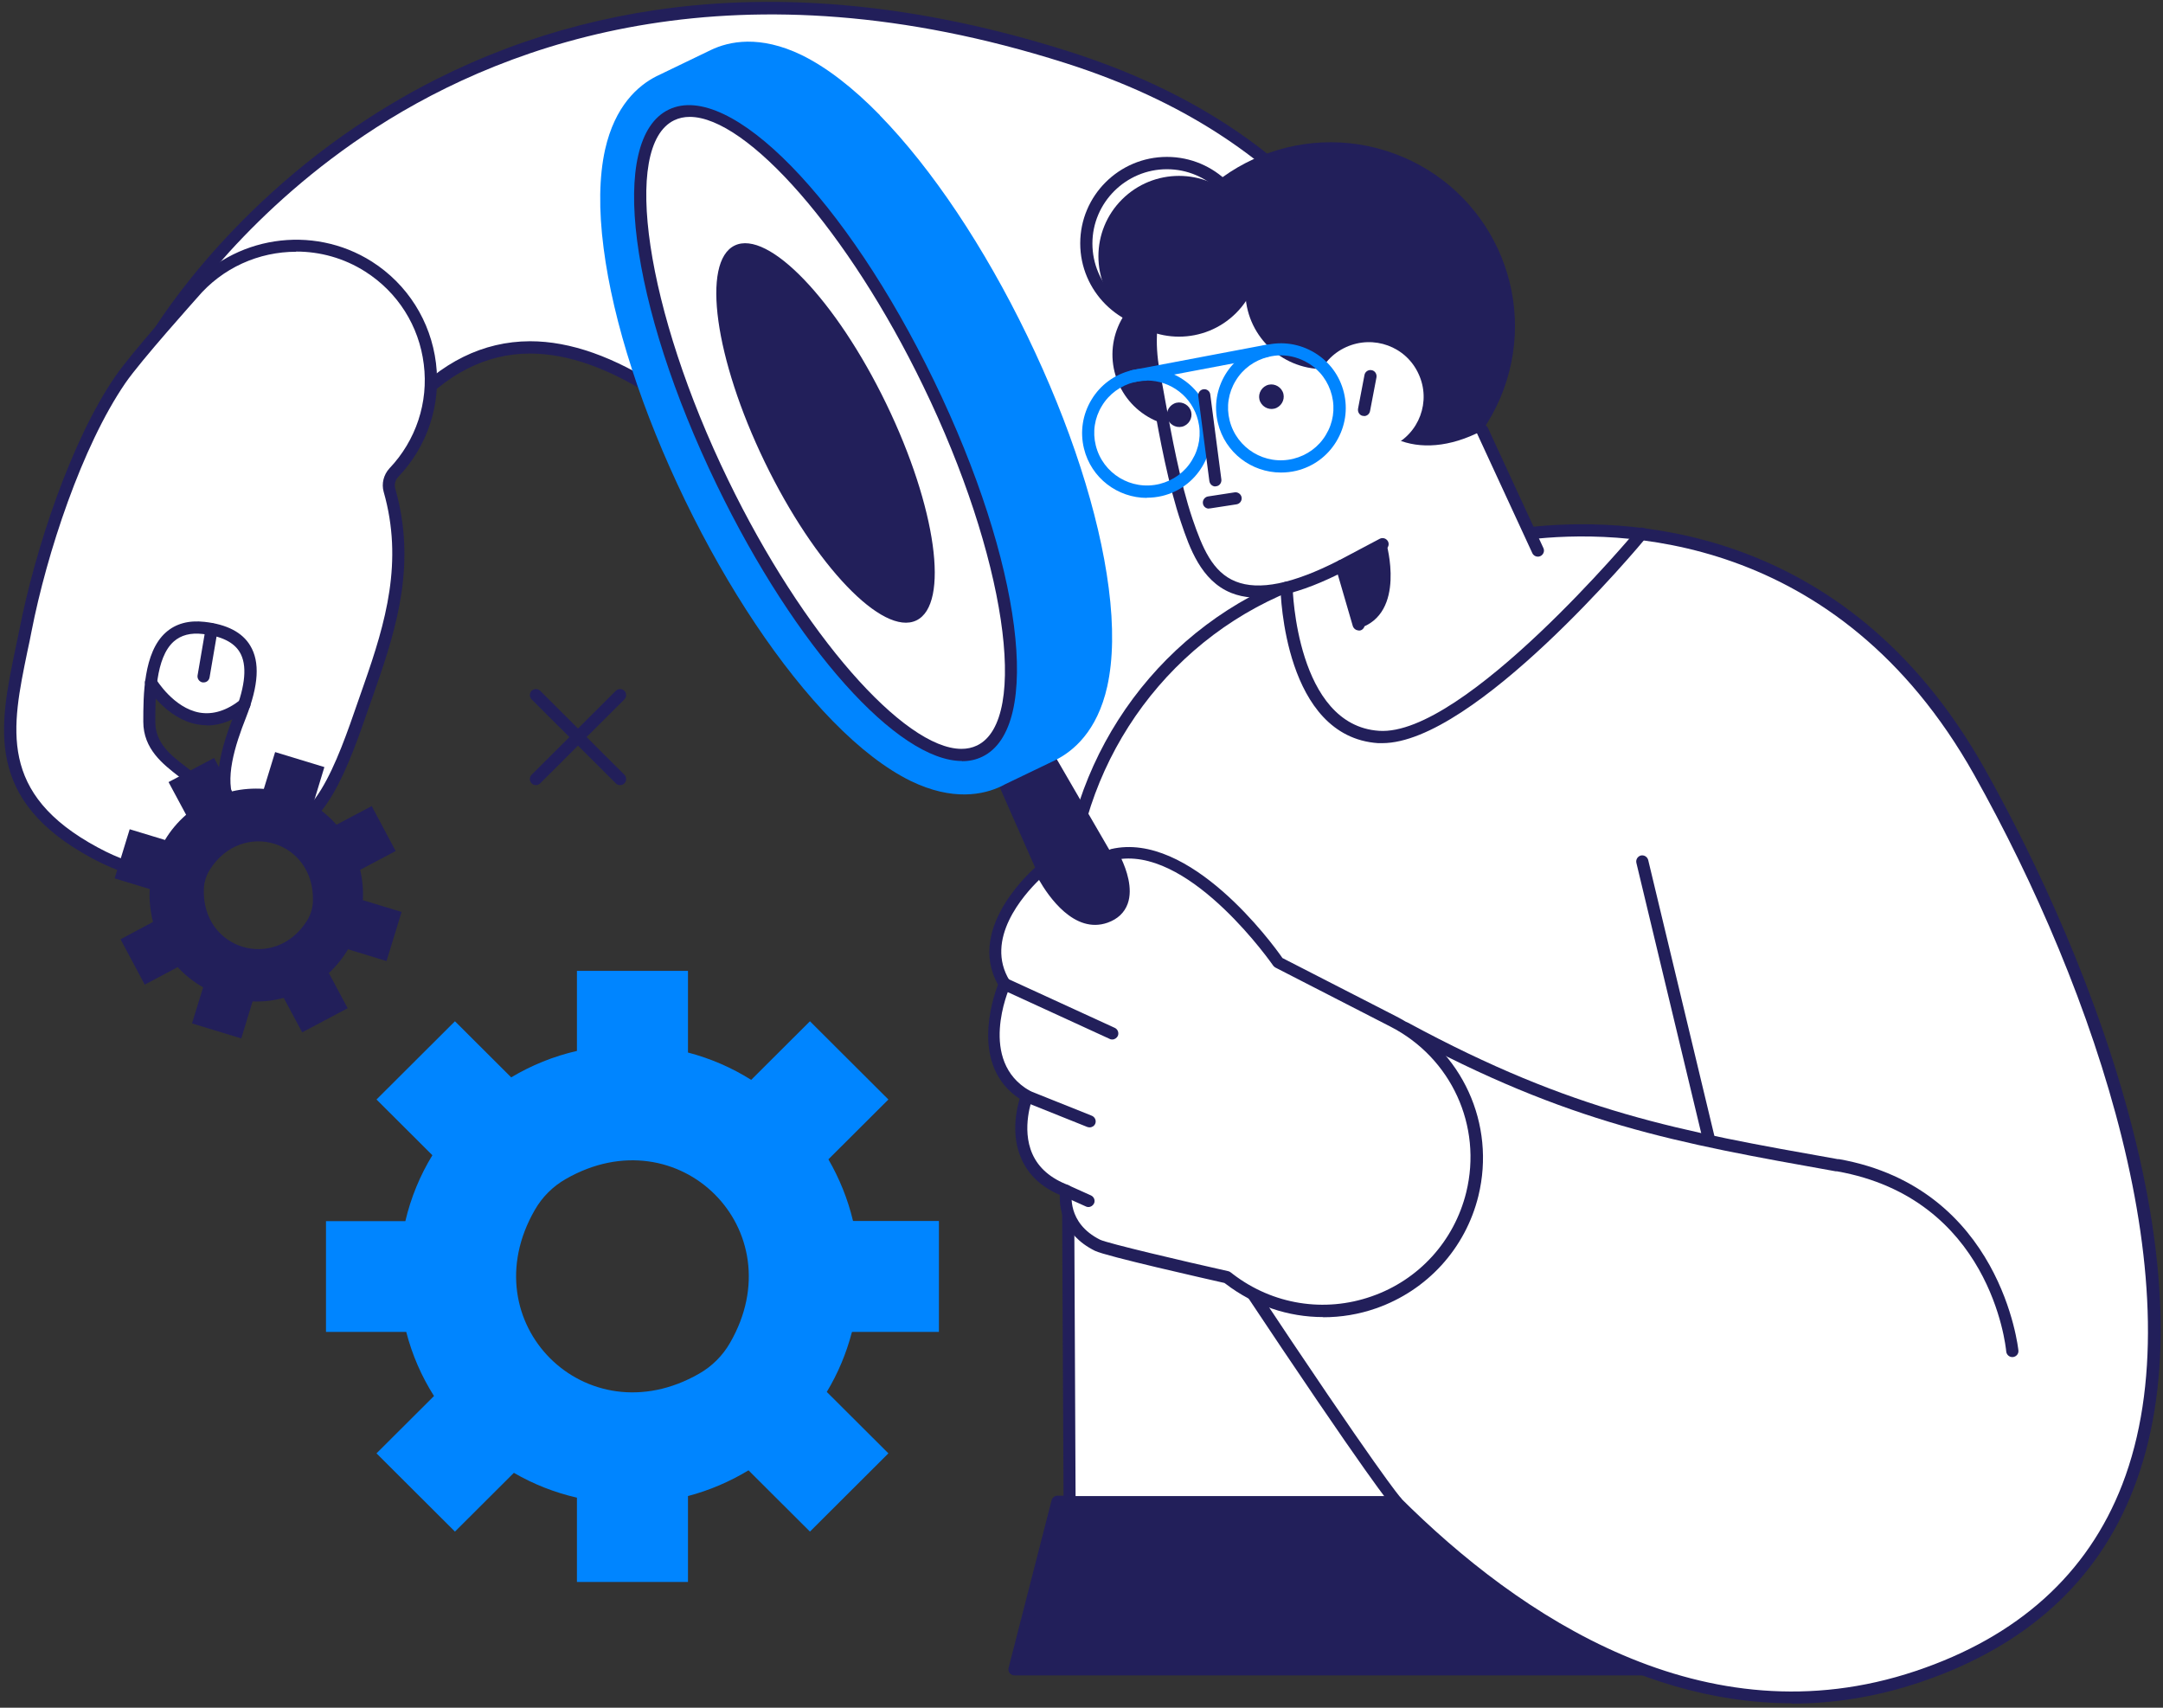 <svg width="342" height="270" viewBox="0 0 342 270" fill="none" xmlns="http://www.w3.org/2000/svg">
<rect x="0" y="0" width="342" height="270" fill="#333333" stroke="none"/>
<g clip-path="url(#clip0_329_2199)">
<path d="M168.561 8.991C225.003 26.896 224.465 70.275 243.156 87.05L174.169 141.415C165.446 130.768 141.063 98.743 127.894 83.775C103.454 55.985 81.195 45.366 64.231 64.796L24.526 53.5C24.526 53.5 68.309 -22.809 168.561 8.991Z" fill="white"/>
<path d="M174.169 142.404C173.886 142.404 173.602 142.291 173.432 142.065C170.459 138.45 165.701 132.378 160.179 125.318C149.332 111.508 135.852 94.308 127.186 84.452C110.506 65.502 95.921 55.9 83.828 55.9H83.772C76.833 55.9 70.49 59.148 64.967 65.502C64.712 65.785 64.344 65.898 63.976 65.785L24.272 54.488C23.988 54.403 23.762 54.206 23.648 53.923C23.535 53.641 23.564 53.33 23.705 53.076C23.818 52.878 35.033 33.618 58.454 18.565C72.189 9.697 87.397 3.992 103.624 1.592C123.901 -1.402 145.849 0.801 168.845 8.087C207.756 20.429 219.849 44.717 229.563 64.26C234.065 73.325 237.974 81.148 243.779 86.373C243.977 86.57 244.119 86.825 244.091 87.107C244.091 87.389 243.949 87.644 243.723 87.813L174.735 142.178C174.565 142.319 174.339 142.376 174.14 142.376L174.169 142.404ZM83.828 53.952C96.516 53.952 111.582 63.779 128.63 83.181C137.353 93.094 150.862 110.321 161.708 124.132C166.862 130.712 171.365 136.445 174.339 140.116L241.712 87.022C236.104 81.6 232.281 73.918 227.892 65.107C218.32 45.903 206.425 22.01 168.307 9.923C116.878 -6.401 80.77 6.478 59.502 20.146C39.593 32.94 28.689 48.783 26.027 52.963L63.919 63.751C69.725 57.256 76.409 53.98 83.772 53.952H83.828Z" fill="#221F5A"/>
<path d="M191.753 66.626C197.606 64.209 200.385 57.518 197.961 51.682C195.537 45.846 188.827 43.075 182.975 45.492C177.123 47.91 174.344 54.6 176.768 60.436C179.192 66.272 185.901 69.044 191.753 66.626Z" fill="#221F5A"/>
<path d="M62.249 74.765C71.481 65.079 69.555 49.376 58.255 42.175C49.221 36.442 37.327 38.249 30.445 46.439C30.445 46.439 21.525 56.38 19.032 60.023C12.405 69.654 6.713 86.09 4.051 99.618C1.389 113.146 -2.802 125.205 15.011 134.835C32.824 144.437 34.382 128.481 32.23 125.176C30.077 121.872 23.62 120.008 23.62 114.106C23.62 112.27 23.62 110.039 23.903 107.864C23.903 107.864 30.049 118.173 38.658 111.338C38.46 111.903 38.262 112.496 38.035 113.061C35.316 119.98 32.768 128.763 41.717 130.994C50.666 133.225 54.659 119.387 58.482 108.514C62.135 98.149 64.769 88.604 61.597 77.477C61.314 76.488 61.597 75.443 62.277 74.709L62.249 74.765Z" fill="white"/>
<path d="M279.434 237.436H167.202L160.405 263.927H285.976C282.577 240.628 279.434 237.436 279.434 237.436Z" fill="#221F5A"/>
<path d="M285.976 264.887H160.405C160.122 264.887 159.839 264.746 159.641 264.52C159.471 264.294 159.386 263.983 159.471 263.701L166.268 237.21C166.381 236.787 166.749 236.476 167.202 236.476H279.434C279.689 236.476 279.944 236.589 280.114 236.759C280.453 237.097 283.569 240.854 286.939 263.786C286.967 264.068 286.91 264.35 286.712 264.548C286.542 264.746 286.259 264.887 285.976 264.887ZM161.651 262.967H284.871C282.153 244.779 279.661 239.583 278.924 238.368H167.938L161.651 262.967Z" fill="#221F5A"/>
<path d="M312.993 121.985C335.536 162.145 366.291 243.932 303.166 265.057C270.117 276.127 241.004 257.601 220.755 237.436H169.1L168.647 145.341C168.533 123.002 181.447 102.499 201.866 93.32C202.347 93.094 202.857 92.897 203.339 92.671L212.089 89.451L241.57 84.283C260.828 82.052 292.914 86.344 312.937 121.957L312.993 121.985Z" fill="white"/>
<path d="M283.314 269.293C257.713 269.293 235.652 253.506 220.387 238.397H169.128C168.59 238.397 168.165 237.973 168.165 237.436L167.712 145.341C167.599 122.494 180.853 101.736 201.498 92.445C201.979 92.219 202.489 91.993 202.999 91.795C203.48 91.597 204.047 91.795 204.273 92.303C204.471 92.784 204.273 93.348 203.763 93.574C203.254 93.8 202.772 93.998 202.291 94.224C182.354 103.176 169.525 123.256 169.638 145.369L170.063 236.533H220.755C221.01 236.533 221.265 236.646 221.435 236.815C240.154 255.483 269.494 275.365 302.855 264.209C319.082 258.787 330.098 248.846 335.564 234.697C347.459 203.942 331.26 156.581 312.144 122.494C290.536 84.029 255.702 83.662 241.74 85.299C241.202 85.356 240.749 84.989 240.664 84.452C240.608 83.916 240.976 83.464 241.514 83.379C255.872 81.713 291.668 82.08 313.815 121.562C319.62 131.87 330.268 152.712 336.64 176.378C343.041 200.214 343.296 220.068 337.348 235.375C331.656 250.089 320.243 260.397 303.449 266.017C296.539 268.333 289.771 269.349 283.257 269.349L283.314 269.293Z" fill="#221F5A"/>
<path d="M148.455 193.041H134.946C134.946 193.041 134.889 193.041 134.861 192.984C134.04 189.539 132.709 186.291 130.981 183.297L140.468 173.837L128.064 161.467L118.775 170.73C115.717 168.81 112.347 167.341 108.778 166.409V153.503H91.22V166.155C87.51 167.002 83.999 168.442 80.827 170.335L71.934 161.467L59.53 173.837L68.366 182.648C66.412 185.839 64.968 189.341 64.09 193.069H51.544V210.579H64.231C65.166 214.222 66.667 217.639 68.621 220.717L59.53 229.783L71.934 242.153L81.251 232.861C84.31 234.64 87.652 235.968 91.22 236.787V250.117H108.778V236.533C112.205 235.629 115.405 234.245 118.351 232.466L128.064 242.153L140.468 229.783L130.726 220.068C132.482 217.159 133.813 213.996 134.691 210.635C134.691 210.607 134.748 210.579 134.776 210.579H148.455V193.069V193.041ZM110.534 217.187C92.664 227.439 74.285 209.11 84.565 191.29C85.726 189.256 87.425 187.562 89.464 186.404C107.334 176.152 125.714 194.481 115.434 212.301C114.273 214.335 112.573 216.029 110.534 217.187Z" fill="url(#paint0_linear_329_2199)"/>
<path d="M237.733 61.611C243.301 46.552 235.573 29.843 220.473 24.291C205.373 18.739 188.618 26.445 183.05 41.504C177.482 56.562 185.21 73.271 200.31 78.823C215.41 84.376 232.165 76.669 237.733 61.611Z" fill="#221F5A"/>
<path d="M234.377 68.072C224.04 73.495 215.403 68.948 214.496 60.419C214.496 60.419 201.469 35.114 190.226 38.87C183.373 42.288 180.654 50.506 182.608 59.656C183.458 63.667 185.044 74.653 187.706 82.419C190.368 90.157 193.794 98.912 212.174 89.507L217.98 102.075L243.156 87.107L234.377 68.1V68.072Z" fill="white"/>
<path d="M214.836 99.674C214.411 99.674 214.043 99.392 213.902 98.997L211.523 90.835C204.216 94.422 198.694 95.354 194.672 93.744C189.886 91.823 188.074 86.542 186.771 82.701C184.732 76.742 183.316 68.919 182.382 63.751C182.098 62.17 181.844 60.786 181.645 59.826C179.55 49.913 182.665 41.554 189.773 37.995C190.255 37.769 190.821 37.939 191.048 38.419C191.274 38.899 191.104 39.464 190.623 39.69C184.336 42.824 181.589 50.393 183.514 59.402C183.713 60.391 183.968 61.775 184.251 63.384C185.185 68.496 186.573 76.206 188.555 82.052C190.113 86.599 191.699 90.468 195.38 91.936C199.062 93.405 204.386 92.332 211.693 88.604C211.948 88.463 212.259 88.463 212.514 88.604C212.769 88.717 212.967 88.943 213.052 89.225L215.742 98.488C215.884 98.997 215.601 99.533 215.091 99.674C215.006 99.674 214.921 99.703 214.836 99.703V99.674Z" fill="#221F5A"/>
<path d="M243.156 88.011C242.788 88.011 242.448 87.813 242.278 87.446L233.499 68.439C233.272 67.959 233.499 67.394 233.98 67.168C234.462 66.943 235.028 67.168 235.255 67.649L244.034 86.655C244.261 87.135 244.034 87.7 243.553 87.926C243.411 87.983 243.298 88.011 243.156 88.011Z" fill="#221F5A"/>
<path d="M212.146 90.411C211.806 90.411 211.466 90.213 211.296 89.903C211.042 89.423 211.24 88.858 211.693 88.604L218.15 85.187C218.631 84.932 219.198 85.13 219.453 85.582C219.708 86.062 219.509 86.627 219.056 86.881L212.599 90.298C212.458 90.383 212.316 90.411 212.146 90.411Z" fill="#221F5A"/>
<path d="M202.8 61.916C203.253 62.876 202.8 64.034 201.837 64.486C200.874 64.937 199.713 64.486 199.26 63.525C198.807 62.565 199.26 61.407 200.223 60.955C201.186 60.504 202.347 60.955 202.8 61.916Z" fill="#221F5A"/>
<path d="M188.216 64.768C188.669 65.728 188.216 66.886 187.253 67.338C186.29 67.79 185.129 67.338 184.676 66.378C184.223 65.418 184.676 64.26 185.639 63.808C186.601 63.356 187.763 63.808 188.216 64.768Z" fill="#221F5A"/>
<path d="M219.198 85.893C219.198 85.893 222.426 97.02 214.836 99.364L212.146 89.479L219.198 85.893Z" fill="#221F5A"/>
<path d="M318.175 214.561C317.694 214.561 317.269 214.194 317.213 213.685C317.128 212.697 314.664 189.482 290.45 185.19H290.252C264.934 180.671 248.197 177.706 221.775 163.415C221.321 163.161 221.123 162.568 221.378 162.116C221.633 161.664 222.199 161.467 222.681 161.721C248.848 175.87 265.444 178.807 290.592 183.269H290.79C316.448 187.844 319.11 213.262 319.138 213.516C319.195 214.052 318.799 214.504 318.26 214.561C318.232 214.561 318.204 214.561 318.175 214.561Z" fill="#221F5A"/>
<path d="M270.202 181.066C269.777 181.066 269.38 180.784 269.267 180.332L258.732 136.417C258.619 135.908 258.93 135.4 259.44 135.259C259.95 135.146 260.46 135.456 260.601 135.965L271.136 179.88C271.25 180.389 270.938 180.897 270.428 181.038C270.343 181.038 270.287 181.038 270.202 181.038V181.066Z" fill="#221F5A"/>
<path d="M218.546 117.495C218.32 117.495 218.093 117.495 217.895 117.495C203.083 116.478 202.489 93.913 202.46 92.953C202.46 92.416 202.885 91.993 203.395 91.965C203.933 91.965 204.358 92.388 204.386 92.897C204.386 93.122 204.981 114.671 218.036 115.546C231.46 116.478 258.562 84.085 258.817 83.746C259.157 83.351 259.752 83.294 260.176 83.633C260.573 83.972 260.63 84.565 260.29 84.989C259.185 86.344 233.131 117.495 218.546 117.495Z" fill="#221F5A"/>
<path d="M220.783 238.397C220.529 238.397 220.274 238.284 220.075 238.086C219.962 237.973 216.932 234.669 195.437 202.332C195.154 201.88 195.267 201.287 195.72 201.005C196.173 200.722 196.768 200.835 197.051 201.287C218.433 233.511 221.435 236.758 221.463 236.787C221.831 237.182 221.803 237.775 221.435 238.142C221.237 238.312 221.01 238.397 220.783 238.397Z" fill="#221F5A"/>
<path d="M158.055 124.442L181.193 176.915C183.09 181.179 188.244 182.93 192.464 180.728C196.542 178.581 198.071 173.526 195.834 169.6L166.664 119.302L158.055 124.471V124.442Z" fill="#221F5A"/>
<path d="M139.137 18.226C134.833 13.82 130.67 10.629 126.762 8.709C120.163 5.517 115.292 6.506 112.375 7.918L103.766 12.069C100.877 13.538 97.224 16.729 95.666 23.677C94.732 27.913 94.647 33.138 95.44 39.238C96.941 50.93 101.528 65.079 108.325 79.115C115.122 93.151 123.391 105.521 131.633 113.965C135.937 118.37 140.1 121.562 144.008 123.482C150.607 126.673 155.478 125.685 158.395 124.273C158.565 124.188 158.706 124.103 158.876 124.019L166.749 120.234C169.666 118.822 173.489 115.631 175.075 108.514C176.01 104.278 176.095 99.053 175.302 92.953C173.801 81.261 169.213 67.112 162.416 53.076C155.62 39.04 147.35 26.67 139.109 18.226H139.137Z" fill="url(#paint1_linear_329_2199)"/>
<path d="M146.84 60.617C160.292 88.378 163.889 114.417 154.912 118.766C145.906 123.087 127.724 104.108 114.272 76.319C100.821 48.557 97.224 22.519 106.201 18.17C115.207 13.849 133.388 32.827 146.84 60.617Z" fill="white"/>
<path d="M152.108 120.319C141.969 120.319 125.855 102.499 113.366 76.742C99.461 48.049 96.12 21.954 105.748 17.322C115.377 12.691 133.785 31.528 147.69 60.221C161.595 88.915 164.937 115.01 155.308 119.641C154.317 120.121 153.269 120.347 152.108 120.347V120.319ZM109.062 18.48C108.184 18.48 107.362 18.65 106.598 19.017C98.243 23.055 102.123 49.094 115.122 75.867C126.932 100.268 142.961 118.399 152.023 118.399C152.901 118.399 153.722 118.229 154.487 117.862C162.841 113.823 158.961 87.785 145.963 61.012C134.153 36.611 118.124 18.48 109.062 18.48Z" fill="#221F5A"/>
<path d="M140.128 63.836C148.058 80.216 150.182 95.551 144.886 98.093C139.59 100.635 128.857 89.451 120.927 73.071C112.998 56.691 110.874 41.356 116.17 38.814C121.466 36.273 132.199 47.456 140.128 63.836Z" fill="#221F5A"/>
<path d="M220.33 161.523L202.121 152.175C202.121 152.175 188.386 132.209 175.868 135.146C175.868 135.146 180.598 142.997 174.82 145.059C169.043 147.092 164.54 137.631 164.54 137.631C164.54 137.631 153.382 146.838 158.82 155.621C158.82 155.621 153.241 168.132 162.331 173.328C162.331 173.328 157.998 184.342 168.562 188.324C168.562 188.324 167.429 193.916 173.518 196.938C175.217 197.785 193.993 201.993 193.993 201.993L194.361 202.276C208.266 212.979 228.628 205.891 232.791 188.861C235.453 177.988 230.299 166.691 220.302 161.552L220.33 161.523Z" fill="white"/>
<path d="M209.201 208.235C203.707 208.235 198.298 206.427 193.795 202.982L193.597 202.841C190.878 202.219 174.792 198.604 173.121 197.757C167.882 195.159 167.486 190.725 167.571 188.918C164.654 187.675 162.615 185.755 161.51 183.241C159.811 179.457 160.717 175.39 161.227 173.724C153.411 168.584 156.894 158.021 157.8 155.677C152.589 146.442 163.861 136.981 163.974 136.897C164.201 136.699 164.512 136.643 164.795 136.699C165.079 136.756 165.333 136.953 165.447 137.236C165.475 137.32 169.666 145.906 174.537 144.183C175.585 143.816 176.237 143.223 176.548 142.347C177.341 140.173 175.755 136.784 175.075 135.682C174.906 135.428 174.906 135.089 175.019 134.807C175.132 134.524 175.387 134.327 175.67 134.242C188.131 131.333 201.215 149.21 202.772 151.469L220.784 160.704C231.206 166.042 236.53 177.734 233.754 189.087C231.715 197.39 225.655 204.027 217.584 206.851C214.837 207.811 212.033 208.263 209.229 208.263L209.201 208.235ZM164.286 139.128C161.878 141.472 155.591 148.504 159.641 155.056C159.811 155.31 159.839 155.649 159.698 155.96C159.471 156.44 154.6 167.765 162.813 172.453C163.238 172.679 163.408 173.187 163.238 173.639C163.238 173.695 161.425 178.383 163.238 182.45C164.229 184.681 166.155 186.319 168.902 187.364C169.327 187.534 169.581 187.986 169.496 188.437C169.468 188.635 168.619 193.351 173.943 196.006C175.104 196.571 186.97 199.367 194.191 200.977C194.333 201.005 194.446 201.061 194.56 201.146L194.928 201.429C201.215 206.258 209.399 207.585 216.876 204.959C224.352 202.361 229.931 196.204 231.829 188.522C234.406 178.016 229.478 167.256 219.849 162.314L201.64 152.966C201.64 152.966 201.385 152.797 201.3 152.656C201.158 152.458 188.726 134.581 177.313 135.795C178.077 137.433 179.182 140.455 178.304 142.884C177.794 144.296 176.718 145.313 175.132 145.878C169.865 147.741 165.758 141.698 164.257 139.071L164.286 139.128Z" fill="#221F5A"/>
<path d="M172.3 178.242C172.3 178.242 172.073 178.242 171.932 178.186L161.991 174.204C161.51 174.006 161.255 173.441 161.453 172.961C161.652 172.481 162.218 172.227 162.699 172.425L172.64 176.407C173.121 176.604 173.376 177.169 173.178 177.649C173.036 178.016 172.668 178.242 172.3 178.242Z" fill="#221F5A"/>
<path d="M172.101 190.838C172.101 190.838 171.847 190.838 171.705 190.753L168.193 189.172C167.712 188.946 167.485 188.381 167.712 187.901C167.938 187.421 168.505 187.195 168.986 187.421L172.498 189.002C172.979 189.228 173.206 189.793 172.979 190.273C172.809 190.612 172.47 190.838 172.101 190.838Z" fill="#221F5A"/>
<path d="M175.868 164.348C175.868 164.348 175.585 164.348 175.472 164.263L158.423 156.44C157.942 156.214 157.744 155.649 157.942 155.169C158.168 154.689 158.735 154.491 159.216 154.689L176.265 162.512C176.746 162.738 176.945 163.303 176.746 163.783C176.576 164.122 176.237 164.348 175.868 164.348Z" fill="#221F5A"/>
<path d="M58.793 127.436L53.243 130.373C53.243 130.373 53.214 130.373 53.186 130.373C52.081 129.13 50.836 128.085 49.476 127.238L51.289 121.279L43.501 118.907L41.717 124.725C40.046 124.612 38.346 124.725 36.675 125.12L33.843 119.839L26.65 123.651L29.426 128.82C28.095 129.978 26.962 131.333 26.084 132.802L20.505 131.107L18.126 138.874L23.677 140.568C23.563 142.291 23.762 144.042 24.186 145.764L19.061 148.504L22.884 155.677L28.095 152.91C29.284 154.209 30.643 155.254 32.116 156.101L30.36 161.806L38.148 164.178L39.932 158.332C41.575 158.388 43.246 158.219 44.86 157.767L47.777 163.218L54.97 159.405L51.997 153.842C53.186 152.74 54.206 151.469 55.027 150.085L61.116 151.949L63.495 144.183L57.377 142.319C57.462 140.738 57.321 139.156 56.953 137.574C56.953 137.574 56.953 137.546 56.953 137.518L62.56 134.553L58.737 127.379L58.793 127.436ZM48.542 145.567C43.444 153.644 31.918 150.142 32.229 140.596C32.258 139.495 32.597 138.45 33.164 137.518C38.261 129.441 49.788 132.943 49.476 142.488C49.448 143.59 49.108 144.635 48.542 145.567Z" fill="#221F5A"/>
<path d="M98.045 124.132C97.79 124.132 97.564 124.047 97.365 123.849L84.055 110.576C83.687 110.209 83.687 109.587 84.055 109.22C84.423 108.853 85.046 108.853 85.414 109.22L98.725 122.494C99.093 122.861 99.093 123.482 98.725 123.849C98.526 124.047 98.3 124.132 98.045 124.132Z" fill="#221F5A"/>
<path d="M84.735 124.132C84.48 124.132 84.253 124.047 84.055 123.849C83.687 123.482 83.687 122.861 84.055 122.494L97.365 109.22C97.733 108.853 98.356 108.853 98.725 109.22C99.093 109.587 99.093 110.209 98.725 110.576L85.414 123.849C85.216 124.047 84.99 124.132 84.735 124.132Z" fill="#221F5A"/>
<path d="M24.753 138.845C22.176 138.845 18.834 137.998 14.53 135.682C-2.519 126.504 -0.112 114.868 2.437 102.583C2.664 101.538 2.862 100.493 3.088 99.448C5.552 86.938 11.188 69.739 18.239 59.487C20.732 55.844 29.228 46.355 29.737 45.818C36.902 37.317 49.391 35.397 58.794 41.356C64.429 44.943 68.111 50.788 68.932 57.397C69.753 64.005 67.573 70.586 62.957 75.415C62.504 75.895 62.305 76.601 62.504 77.279C65.789 88.83 62.9 98.827 59.36 108.881C59.077 109.7 58.794 110.547 58.482 111.395C55.084 121.223 51.289 132.265 43.614 132.265C42.934 132.265 42.198 132.18 41.434 131.983C38.545 131.248 36.534 129.836 35.43 127.718C33.306 123.623 35.09 117.862 37.101 112.75C38.828 108.345 39.111 105.097 37.894 103.092C36.959 101.538 35.005 100.578 32.088 100.239C30.134 100.013 28.633 100.409 27.472 101.425C24.555 104.024 24.555 110.35 24.555 114.134C24.555 117.523 27.047 119.443 29.454 121.279C30.842 122.352 32.173 123.369 33.023 124.668C34.495 126.956 34.41 132.802 31.238 136.191C29.936 137.603 27.897 138.845 24.753 138.845ZM46.814 39.803C40.952 39.803 35.175 42.316 31.182 47.061C31.097 47.173 22.289 56.973 19.825 60.56C12.944 70.586 7.393 87.502 4.986 99.816C4.788 100.889 4.561 101.934 4.334 102.979C1.842 115.066 -0.338 125.487 15.464 133.988C22.091 137.574 27.047 137.857 29.822 134.892C32.541 131.954 32.258 127.012 31.408 125.685C30.757 124.668 29.567 123.736 28.293 122.776C25.773 120.827 22.657 118.427 22.657 114.106C22.657 110.011 22.657 103.148 26.226 99.985C27.783 98.601 29.851 98.036 32.343 98.319C35.883 98.714 38.318 99.985 39.564 102.075C41.122 104.645 40.895 108.345 38.913 113.4C37.157 117.834 35.401 123.341 37.157 126.786C38.007 128.396 39.564 129.497 41.915 130.062C49.335 131.898 53.243 120.658 56.67 110.717C56.953 109.87 57.264 109.022 57.547 108.203C60.974 98.432 63.806 88.773 60.663 77.759C60.295 76.46 60.663 75.048 61.569 74.059C65.76 69.654 67.771 63.638 67.006 57.595C66.27 51.551 62.9 46.213 57.746 42.937C54.376 40.791 50.581 39.774 46.843 39.774L46.814 39.803Z" fill="#221F5A"/>
<path d="M32.739 114.671C32.23 114.671 31.72 114.614 31.21 114.529C26.226 113.626 23.196 108.599 23.054 108.373C22.771 107.921 22.941 107.328 23.394 107.074C23.847 106.791 24.442 106.961 24.697 107.413C24.725 107.469 27.444 111.931 31.55 112.666C33.674 113.033 35.855 112.355 38.035 110.632C38.46 110.293 39.055 110.378 39.395 110.773C39.734 111.197 39.649 111.79 39.253 112.129C37.129 113.823 34.948 114.699 32.739 114.699V114.671Z" fill="#221F5A"/>
<path d="M32.201 107.893C32.201 107.893 32.088 107.893 32.031 107.893C31.521 107.808 31.153 107.3 31.238 106.791L32.513 99.335C32.598 98.827 33.107 98.46 33.617 98.545C34.127 98.629 34.495 99.138 34.41 99.646L33.136 107.102C33.051 107.582 32.654 107.893 32.201 107.893Z" fill="#221F5A"/>
<path d="M195.43 49.504C200.406 44.54 200.406 36.494 195.43 31.531C190.453 26.568 182.384 26.568 177.407 31.531C172.43 36.494 172.43 44.54 177.407 49.504C182.384 54.467 190.453 54.467 195.43 49.504Z" fill="#221F5A"/>
<path d="M184.506 52.144C176.944 52.144 170.799 46.016 170.799 38.475C170.799 30.935 176.944 24.806 184.506 24.806C192.067 24.806 198.212 30.935 198.212 38.475C198.212 46.016 192.067 52.144 184.506 52.144ZM184.506 26.755C178.02 26.755 172.725 32.036 172.725 38.503C172.725 44.971 177.992 50.252 184.506 50.252C191.019 50.252 196.287 44.971 196.287 38.503C196.287 32.036 190.991 26.755 184.506 26.755Z" fill="#221F5A"/>
<path d="M209.257 58.357C216.076 58.357 221.605 52.844 221.605 46.044C221.605 39.243 216.076 33.731 209.257 33.731C202.438 33.731 196.91 39.243 196.91 46.044C196.91 52.844 202.438 58.357 209.257 58.357Z" fill="#221F5A"/>
<path d="M224.295 59.12C226.306 63.441 224.409 68.581 220.047 70.558C215.714 72.563 210.56 70.67 208.578 66.321C206.567 62 208.465 56.86 212.826 54.883C217.187 52.907 222.313 54.77 224.295 59.12Z" fill="white"/>
<path d="M215.658 65.756C215.658 65.756 215.545 65.756 215.488 65.756C214.978 65.672 214.639 65.163 214.723 64.627L215.743 59.289C215.828 58.781 216.338 58.414 216.876 58.527C217.386 58.611 217.725 59.12 217.64 59.656L216.621 64.994C216.536 65.446 216.139 65.785 215.686 65.785L215.658 65.756Z" fill="#221F5A"/>
<path d="M179.125 60.447C178.672 60.447 178.275 60.136 178.19 59.656C178.105 59.148 178.445 58.64 178.955 58.527L200.138 54.516C200.648 54.403 201.158 54.77 201.271 55.279C201.356 55.787 201.016 56.296 200.506 56.409L179.323 60.419C179.323 60.419 179.21 60.419 179.153 60.419L179.125 60.447Z" fill="url(#paint2_linear_329_2199)"/>
<path d="M202.517 74.709C197.901 74.709 193.709 71.574 192.577 66.914C191.217 61.435 194.587 55.9 200.081 54.573C202.744 53.923 205.491 54.347 207.841 55.759C210.192 57.171 211.834 59.402 212.486 62.057C213.137 64.712 212.712 67.451 211.296 69.795C209.88 72.139 207.643 73.777 204.981 74.427C204.16 74.624 203.338 74.709 202.545 74.709H202.517ZM202.517 56.182C201.866 56.182 201.186 56.267 200.506 56.437C198.354 56.973 196.513 58.301 195.38 60.193C194.219 62.085 193.879 64.316 194.417 66.462C195.522 70.896 200.025 73.636 204.499 72.534C206.652 71.998 208.492 70.67 209.625 68.778C210.786 66.886 211.126 64.655 210.588 62.509C210.05 60.362 208.719 58.527 206.822 57.397C205.491 56.606 204.018 56.182 202.517 56.182Z" fill="url(#paint3_linear_329_2199)"/>
<path d="M181.334 78.719C176.717 78.719 172.526 75.584 171.393 70.925C170.742 68.27 171.167 65.531 172.583 63.186C173.999 60.842 176.236 59.204 178.898 58.555C184.392 57.227 189.943 60.56 191.274 66.039C191.925 68.694 191.5 71.433 190.084 73.777C188.668 76.121 186.431 77.759 183.769 78.409C182.948 78.606 182.127 78.691 181.334 78.691V78.719ZM181.334 60.193C180.682 60.193 180.003 60.278 179.351 60.419C177.199 60.955 175.358 62.283 174.225 64.175C173.064 66.067 172.724 68.298 173.262 70.445C174.367 74.878 178.87 77.618 183.344 76.516C185.497 75.98 187.337 74.653 188.47 72.76C189.631 70.868 189.971 68.637 189.433 66.491C188.499 62.706 185.1 60.165 181.362 60.165L181.334 60.193Z" fill="url(#paint4_linear_329_2199)"/>
<path d="M192.181 76.912C191.699 76.912 191.303 76.573 191.218 76.065L189.462 62.622C189.405 62.085 189.773 61.605 190.283 61.548C190.821 61.464 191.303 61.859 191.359 62.367L193.115 75.81C193.172 76.347 192.804 76.827 192.294 76.884C192.265 76.884 192.209 76.884 192.181 76.884V76.912Z" fill="#221F5A"/>
<path d="M191.132 80.414C190.679 80.414 190.254 80.075 190.198 79.595C190.113 79.087 190.481 78.578 190.991 78.493L195.21 77.844C195.72 77.759 196.23 78.126 196.315 78.635C196.4 79.171 196.032 79.651 195.522 79.736L191.302 80.386C191.302 80.386 191.217 80.386 191.161 80.386L191.132 80.414Z" fill="#221F5A"/>
</g>
<defs>
<linearGradient id="paint0_linear_329_2199" x1="51.544" y1="201.81" x2="148.455" y2="201.81" gradientUnits="userSpaceOnUse">
<stop stop-color="#0085FF"/>
<stop offset="0.354" stop-color="#0085FF"/>
<stop offset="0.688" stop-color="#0085FF"/>
<stop offset="1" stop-color="#0085FF"/>
</linearGradient>
<linearGradient id="paint1_linear_329_2199" x1="94.9" y1="66.095" x2="175.842" y2="66.095" gradientUnits="userSpaceOnUse">
<stop stop-color="#0085FF"/>
<stop offset="0.354" stop-color="#0085FF"/>
<stop offset="0.688" stop-color="#0085FF"/>
<stop offset="1" stop-color="#0085FF"/>
</linearGradient>
<linearGradient id="paint2_linear_329_2199" x1="178.177" y1="57.471" x2="201.284" y2="57.471" gradientUnits="userSpaceOnUse">
<stop stop-color="#0085FF"/>
<stop offset="0.354" stop-color="#0085FF"/>
<stop offset="0.688" stop-color="#0085FF"/>
<stop offset="1" stop-color="#0085FF"/>
</linearGradient>
<linearGradient id="paint3_linear_329_2199" x1="192.275" y1="64.492" x2="212.784" y2="64.492" gradientUnits="userSpaceOnUse">
<stop stop-color="#0085FF"/>
<stop offset="0.354" stop-color="#0085FF"/>
<stop offset="0.688" stop-color="#0085FF"/>
<stop offset="1" stop-color="#0085FF"/>
</linearGradient>
<linearGradient id="paint4_linear_329_2199" x1="171.095" y1="68.491" x2="191.572" y2="68.491" gradientUnits="userSpaceOnUse">
<stop stop-color="#0085FF"/>
<stop offset="0.354" stop-color="#0085FF"/>
<stop offset="0.688" stop-color="#0085FF"/>
<stop offset="1" stop-color="#0085FF"/>
</linearGradient>
<clipPath id="clip0_329_2199">
<rect width="341" height="269" fill="white" transform="translate(0.653 0.293)"/>
</clipPath>
</defs>
</svg>
